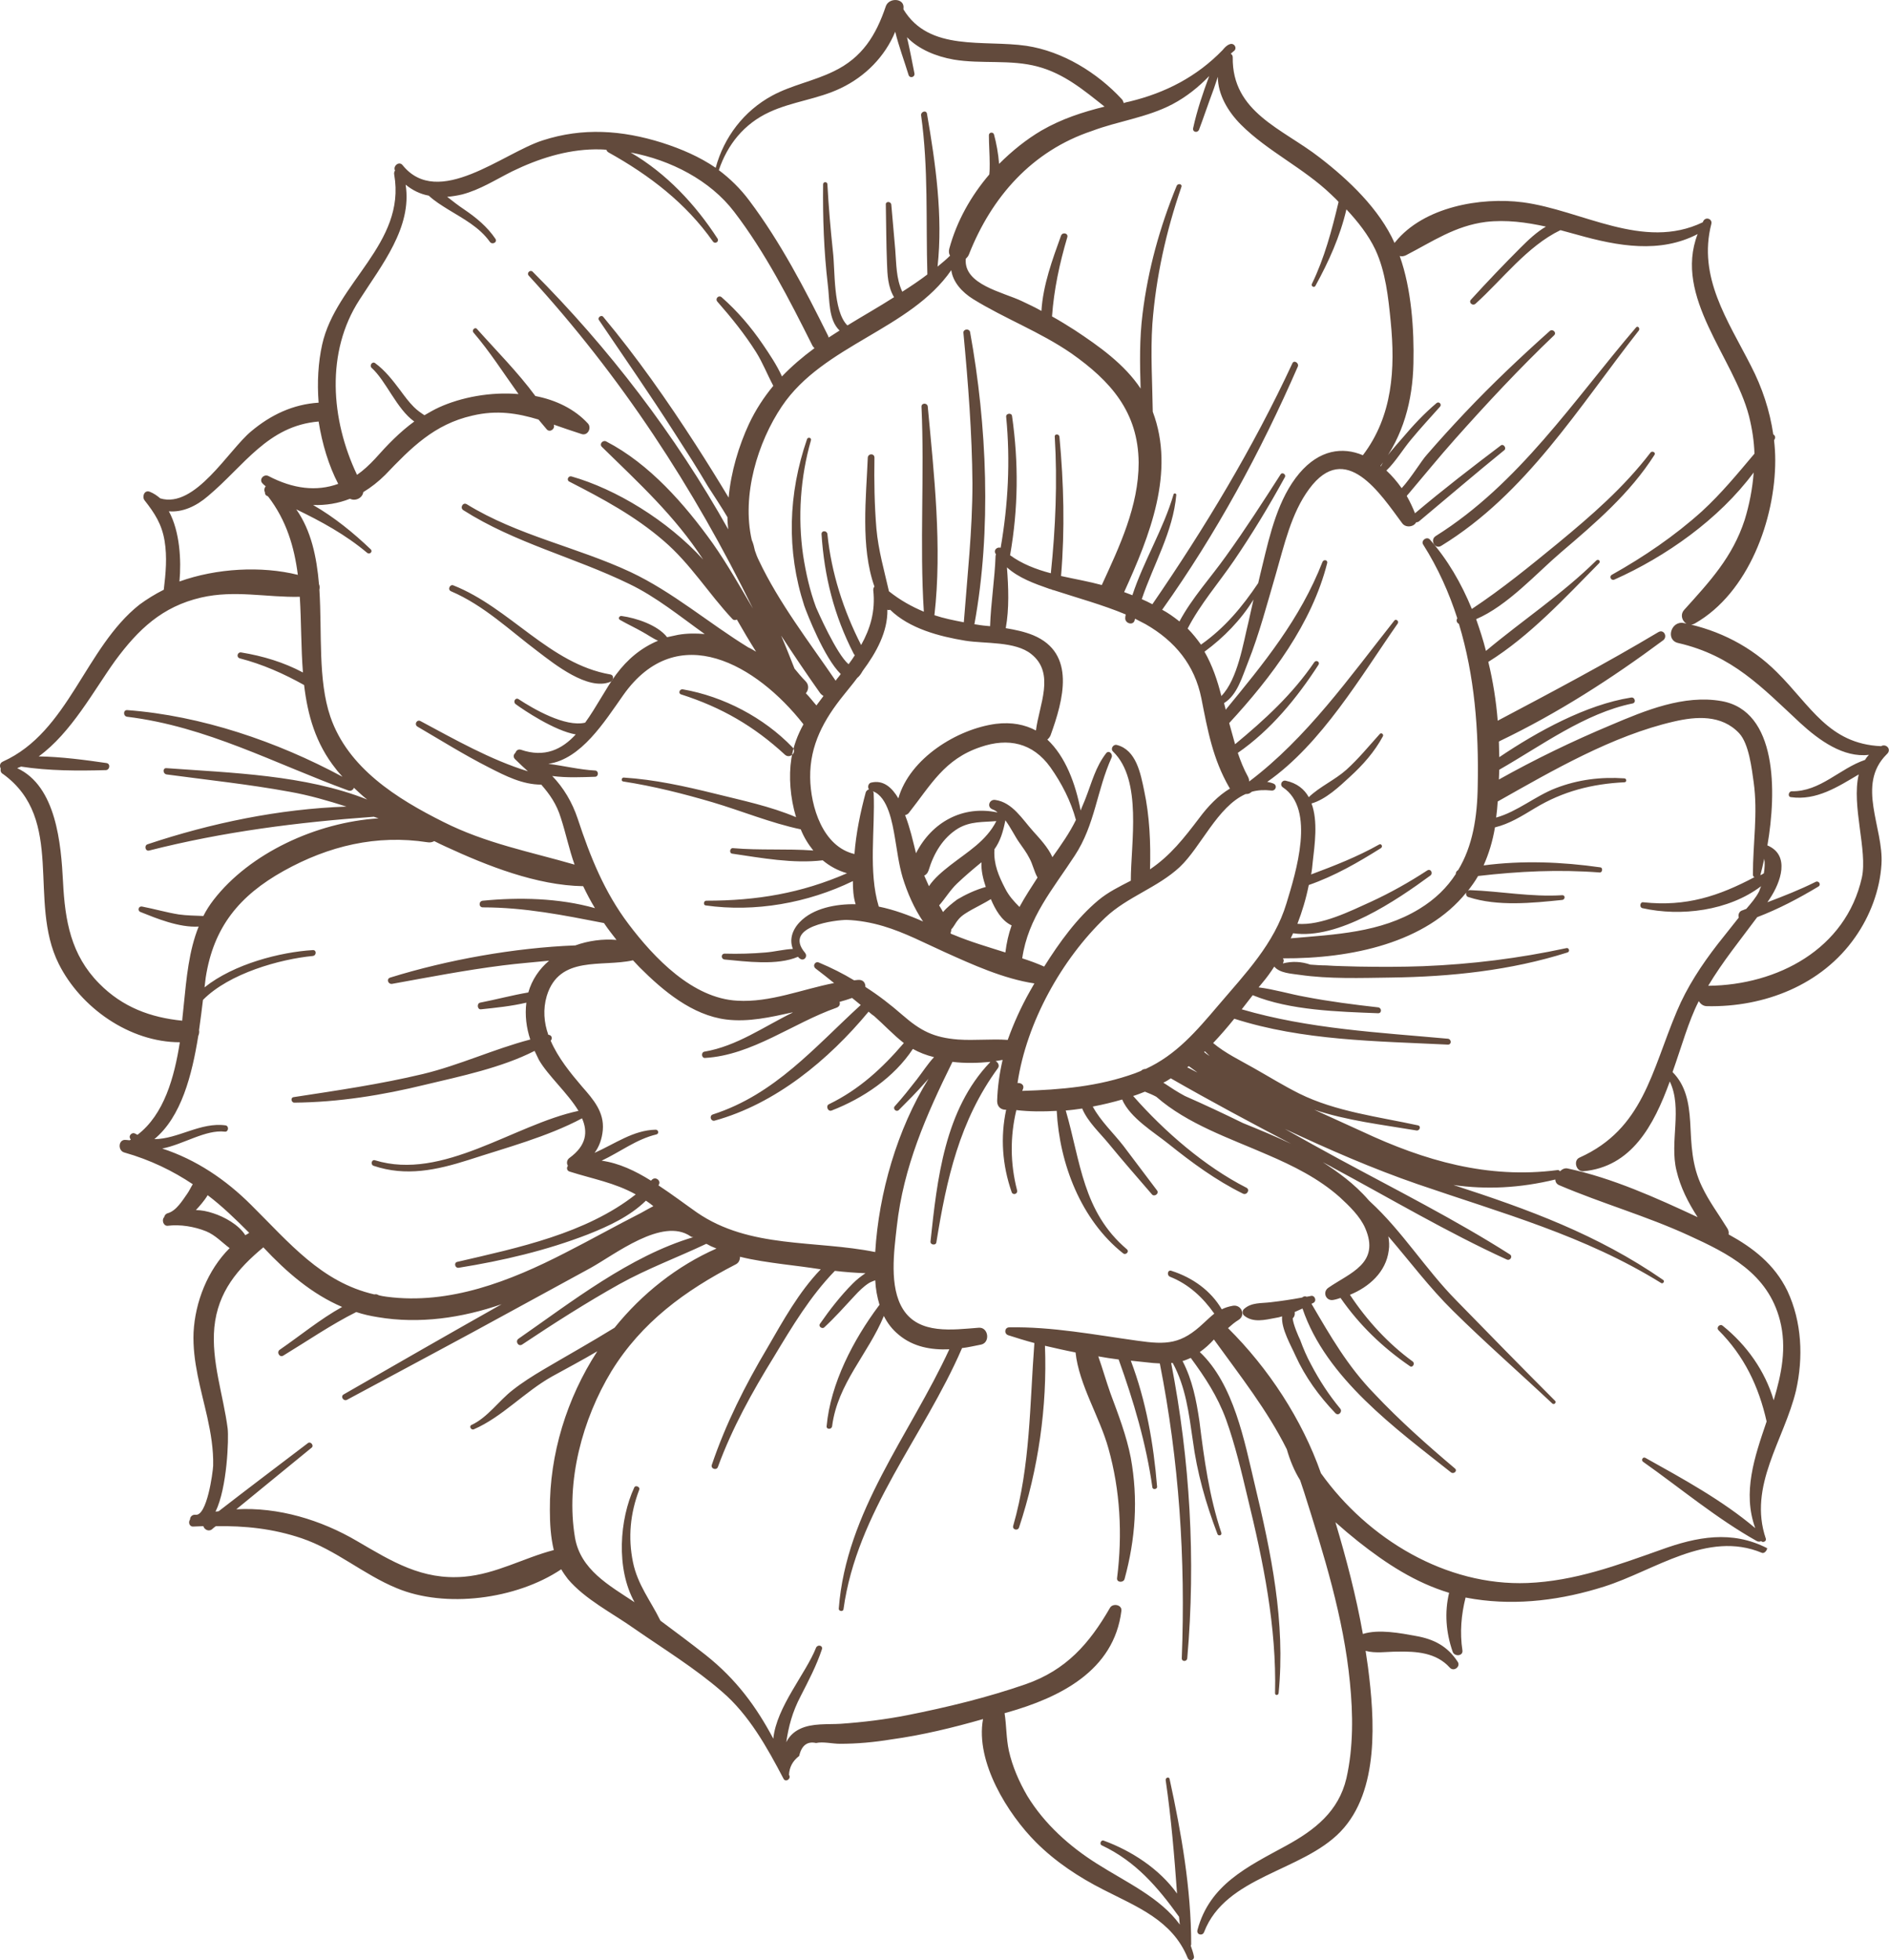 <?xml version="1.0" encoding="UTF-8" standalone="no"?><svg xmlns="http://www.w3.org/2000/svg" xmlns:xlink="http://www.w3.org/1999/xlink" fill="#000000" height="499.9" preserveAspectRatio="xMidYMid meet" version="1" viewBox="0.0 0.0 481.9 499.9" width="481.9" zoomAndPan="magnify"><defs><clipPath id="a"><path d="M 0 0 L 481.859 0 L 481.859 499.871 L 0 499.871 Z M 0 0"/></clipPath></defs><g><g clip-path="url(#a)" id="change1_1"><path d="M 418.078 84.289 C 402.68 103.891 389.379 125.891 367.68 139.191 C 366.078 140.191 364.68 137.691 366.277 136.691 C 387.48 123.391 401.379 102.191 417.379 83.492 C 417.777 82.992 418.48 83.691 418.078 84.289 Z M 115.68 149.289 C 130.078 154.992 140.18 169.289 155.68 171.992 C 156.777 172.191 156.48 173.59 155.68 173.891 C 149.98 176.191 141.48 169.391 137.277 166.191 C 130.078 160.789 123.48 154.391 115.078 150.789 C 114.078 150.391 114.777 148.891 115.68 149.289 Z M 174.18 175.789 C 184.578 177.59 194.879 182.992 202.18 190.59 C 203.379 191.789 201.578 193.59 200.277 192.492 C 192.379 185.191 184.078 180.391 173.777 177.09 C 172.98 176.891 173.277 175.691 174.18 175.789 Z M 334.98 332.289 C 334.879 332.391 334.68 332.391 334.578 332.492 C 339.379 340.691 343.777 348.391 350.578 355.391 C 356.98 362.191 364.078 368.492 371.18 374.492 C 371.879 375.09 370.879 375.992 370.18 375.492 C 356.18 364.391 338.277 351.492 332.277 333.691 C 331.578 333.992 330.98 334.289 330.277 334.59 C 330.379 335.09 330.277 335.59 329.98 335.992 C 329.879 336.09 329.879 336.09 329.777 336.191 C 329.879 337.691 331.277 340.891 331.68 341.691 C 332.48 343.891 333.379 345.992 334.48 347.992 C 336.578 351.992 338.98 355.691 341.879 359.191 C 342.578 359.992 341.48 361.191 340.68 360.391 C 336.48 355.992 332.98 351.191 330.48 345.691 C 329.48 343.391 326.777 338.789 327.078 335.691 C 326.48 335.891 325.98 335.992 325.379 336.09 C 322.68 336.59 319.68 337.391 317.379 335.492 C 316.879 335.09 316.879 334.191 317.379 333.789 C 319.277 332.09 321.777 332.391 324.18 332.09 C 326.777 331.789 329.48 331.391 332.18 330.891 C 332.48 330.59 332.98 330.492 333.379 330.691 C 333.68 330.59 334.078 330.59 334.379 330.492 C 335.379 330.191 336.078 331.789 334.98 332.289 Z M 449.48 395.992 C 435.578 390.191 422.18 400.492 409.277 404.59 C 398.578 407.992 387.277 409.492 376.18 407.793 C 375.379 407.691 374.578 407.492 373.879 407.391 C 372.777 411.793 372.379 416.293 373.078 420.891 C 373.277 422.391 370.98 422.492 370.578 421.191 C 368.879 416.293 368.48 411.191 369.68 406.191 C 361.078 403.59 353.68 398.789 346.48 393.09 C 344.48 391.492 342.578 389.891 340.68 388.191 C 343.48 397.59 345.98 407.09 347.68 416.691 C 351.68 415.391 357.379 416.492 361.18 417.191 C 365.777 417.992 369.277 419.793 371.879 423.793 C 372.68 424.992 370.879 426.391 369.879 425.293 C 366.379 421.391 361.277 421.09 356.379 421.191 C 353.777 421.191 350.879 421.691 348.379 420.992 C 348.578 422.391 348.777 423.691 348.98 425.09 C 350.68 438.293 351.98 456.691 341.98 467.09 C 332.18 477.293 312.68 478.391 307.18 492.691 C 306.777 493.793 305.18 493.391 305.48 492.191 C 308.578 480.59 318.18 476.09 328.078 470.691 C 335.379 466.691 341.48 461.992 343.48 453.492 C 345.277 445.59 345.18 437.09 344.379 429.09 C 342.777 412.492 337.68 396.289 332.68 380.492 C 332.379 379.492 331.98 378.492 331.68 377.492 C 330.18 375.09 329.078 372.391 328.277 369.59 C 323.277 359.59 316.48 350.992 309.68 341.59 C 308.578 342.789 307.379 343.891 306.078 344.789 C 314.777 352.992 317.48 367.59 320.078 378.492 C 324.277 395.992 327.98 413.691 326.18 431.793 C 326.078 432.391 325.277 432.391 325.277 431.793 C 325.68 414.793 322.277 398.289 318.277 381.891 C 316.68 375.191 315.078 368.391 312.777 361.992 C 310.578 355.992 307.379 351.191 303.777 346.289 C 303.078 346.59 302.379 346.891 301.68 347.09 C 304.18 351.891 305.18 356.992 305.98 362.391 C 307.18 372.09 308.48 381.59 311.578 390.891 C 311.777 391.59 310.777 391.789 310.578 391.191 C 307.578 383.289 305.379 375.59 304.277 367.191 C 303.277 360.289 302.48 353.691 299.18 347.59 C 299.078 347.59 298.879 347.59 298.777 347.59 C 303.578 372.391 305.078 397.691 302.879 422.891 C 302.777 423.793 301.48 423.793 301.48 422.891 C 302.48 397.59 300.777 372.492 295.879 347.691 C 295.277 347.691 294.68 347.59 294.18 347.59 C 292.277 347.391 290.379 347.191 288.48 346.992 C 292.379 357.289 294.277 368.09 295.18 379.09 C 295.277 379.789 294.078 379.992 293.98 379.289 C 292.379 367.992 289.18 357.289 285.379 346.691 C 283.68 346.492 281.879 346.191 280.18 345.891 C 281.277 348.992 282.18 352.191 283.277 355.289 C 285.277 360.691 287.379 366.09 288.48 371.789 C 290.379 382.289 289.68 392.492 286.879 402.691 C 286.578 403.691 284.777 403.59 284.98 402.391 C 286.379 391.289 285.777 380.09 282.777 369.391 C 280.578 361.391 275.277 353.191 274.379 344.891 C 271.777 344.391 269.18 343.789 266.578 343.191 C 267.18 358.789 264.879 374.691 259.98 389.492 C 259.68 390.492 258.18 390.09 258.48 389.09 C 262.879 373.789 262.68 358.191 263.879 342.492 C 261.578 341.891 259.379 341.191 257.18 340.492 C 256.078 340.09 256.277 338.492 257.48 338.492 C 268.379 338.289 279.277 340.391 290.078 341.891 C 297.68 342.992 301.379 342.789 307.078 337.391 C 308.078 336.492 308.879 335.691 309.777 334.992 C 306.879 330.891 303.277 327.492 298.48 325.59 C 297.578 325.191 297.879 323.691 298.879 324.09 C 304.18 325.789 308.879 329.09 311.68 333.891 C 312.48 333.492 313.379 333.191 314.48 332.992 C 316.68 332.59 317.879 335.391 315.98 336.59 C 314.98 337.191 314.18 337.891 313.277 338.691 C 323.578 348.891 332.18 361.992 336.98 375.691 C 348.98 392.492 368.879 404.492 389.68 403.691 C 401.777 403.191 412.48 399.191 423.777 395.191 C 432.879 391.891 441.777 390.191 450.777 394.789 C 450.98 394.789 450.379 396.289 449.48 395.992 Z M 402.98 295.191 C 401.277 295.891 402.078 298.789 403.879 298.691 C 416.18 297.59 421.879 287.09 425.98 275.789 C 429.277 282.691 425.879 291.191 427.68 298.492 C 428.68 302.789 430.68 306.691 433.078 310.391 C 422.578 305.492 411.277 300.391 399.98 297.992 C 399.18 297.789 398.48 298.191 397.98 298.691 C 397.777 298.492 397.578 298.289 397.277 298.391 C 379.578 300.691 363.379 295.992 347.578 288.59 C 343.48 286.691 339.379 284.891 335.277 282.992 C 343.68 285.789 352.48 286.789 361.379 288.289 C 362.18 288.391 362.578 287.191 361.777 286.992 C 351.68 284.789 340.777 283.492 331.48 278.891 C 327.48 276.891 323.777 274.59 319.879 272.391 C 316.379 270.391 312.578 268.59 309.48 265.992 C 311.379 263.992 313.18 261.891 314.879 259.789 C 332.379 265.391 351.078 265.492 369.379 266.391 C 370.379 266.391 370.277 264.992 369.379 264.891 C 351.777 263.289 333.879 262.391 316.777 257.391 C 317.68 256.191 318.68 254.992 319.578 253.789 C 329.078 257.691 341.48 257.992 351.578 258.391 C 352.578 258.391 352.48 256.992 351.578 256.891 C 345.379 256.191 339.078 255.391 332.879 254.191 C 328.98 253.492 325.078 252.289 321.078 251.789 C 321.379 251.391 321.777 250.992 322.078 250.59 C 323.18 249.289 324.18 247.891 325.078 246.492 C 326.48 248.191 329.48 248.289 331.48 248.59 C 339.078 249.691 347.18 249.391 354.879 249.289 C 370.078 249.09 385.379 247.492 399.879 242.891 C 400.578 242.691 400.277 241.59 399.578 241.789 C 387.48 244.391 375.48 245.891 363.078 246.391 C 357.578 246.59 352.078 246.59 346.578 246.492 C 343.777 246.391 341.078 246.391 338.277 246.191 C 336.98 246.191 335.578 246.09 334.277 245.992 C 331.98 245.191 329.578 245.09 327.277 245.691 C 327.379 245.492 327.48 245.191 327.48 244.891 C 327.48 244.789 327.48 244.691 327.379 244.59 C 327.379 244.492 327.277 244.492 327.277 244.391 C 344.879 244.492 363.777 240.391 374.078 227.59 C 373.879 227.992 374.078 228.691 374.68 228.789 C 382.078 231.191 390.879 230.289 398.578 229.492 C 399.277 229.391 399.379 228.289 398.578 228.289 C 390.578 228.789 382.879 227.289 374.98 226.992 C 374.777 226.992 374.578 227.09 374.48 227.191 C 375.379 225.992 376.277 224.789 377.078 223.391 C 387.48 222.191 397.578 221.691 408.078 222.492 C 408.777 222.59 408.98 221.289 408.277 221.191 C 398.48 219.789 388.379 219.391 378.48 220.691 C 379.777 217.789 380.777 214.59 381.379 210.992 C 385.078 210.09 388.078 208.191 391.578 206.09 C 398.68 201.789 406.18 199.891 414.379 199.492 C 415.078 199.492 414.98 198.492 414.379 198.492 C 408.379 198.09 402.578 198.789 396.879 200.992 C 391.68 202.992 387.078 206.992 381.68 208.492 C 381.879 207.09 381.98 205.789 382.078 204.391 C 396.078 196.492 411.379 187.59 427.078 183.992 C 432.68 182.691 439.18 182.191 443.68 186.992 C 446.18 189.691 446.879 195.992 447.379 199.492 C 448.48 207.391 447.18 215.09 447.18 222.992 C 447.18 223.289 447.277 223.59 447.578 223.691 C 438.48 228.492 430.18 231.289 419.18 230.09 C 418.379 229.992 418.18 231.391 418.98 231.59 C 428.777 233.789 440.98 232.289 449.277 225.992 C 449.078 226.492 448.879 226.891 448.777 227.289 C 447.98 228.891 446.68 230.391 445.48 231.789 C 445.078 231.891 444.777 232.09 444.379 232.191 C 443.578 232.492 443.379 233.391 443.578 233.992 C 441.777 236.289 439.98 238.492 438.18 240.789 C 434.078 246.09 430.379 251.691 427.777 257.891 C 421.277 273.289 419.18 287.891 402.98 295.191 Z M 317.078 286.391 C 312.18 283.992 307.277 281.691 302.277 279.492 C 300.379 278.492 298.578 277.289 296.777 276.09 C 297.48 275.789 298.078 275.391 298.68 274.992 C 308.777 280.789 319.078 286.289 329.379 291.691 C 325.379 289.789 321.277 288.09 317.078 286.391 Z M 307.18 268.289 C 307.277 268.191 307.277 268.191 307.379 268.09 C 307.777 268.492 308.18 268.891 308.578 269.289 C 308.078 268.992 307.68 268.691 307.18 268.289 Z M 303.277 271.891 C 303.98 272.391 304.777 272.992 305.48 273.492 C 304.578 273.09 303.777 272.59 302.879 272.191 C 302.98 272.09 303.078 271.992 303.277 271.891 Z M 449.98 222.691 C 449.68 222.891 449.379 223.09 449.078 223.191 C 449.379 221.992 449.777 220.492 450.078 218.992 C 450.277 220.09 450.18 221.391 449.98 222.691 Z M 244.379 265.09 C 238.18 264.59 234.879 262.891 230.277 258.891 C 227.18 256.191 224.078 253.789 220.777 251.691 C 220.777 250.691 220.277 249.789 218.879 249.891 C 218.578 249.891 218.277 249.992 217.879 249.992 C 215.078 248.289 212.078 246.789 208.98 245.492 C 207.98 244.992 207.18 246.289 208.078 246.992 C 209.68 248.191 211.277 249.492 212.777 250.691 C 204.578 252.289 196.48 255.691 188.078 255.191 C 176.68 254.59 166.879 244.289 160.379 235.691 C 154.18 227.492 150.578 218.492 147.379 208.789 C 145.98 204.59 143.777 200.891 140.879 197.891 C 144.578 198.391 148.48 198.191 151.777 198.09 C 152.777 198.09 152.777 196.492 151.777 196.492 C 147.879 196.289 143.879 195.289 139.879 194.789 C 148.277 193.59 154.18 184.09 158.98 177.289 C 172.879 157.59 193.18 169.691 204.879 184.59 C 204.879 184.691 204.98 184.691 204.98 184.691 C 203.48 187.391 202.379 190.289 201.879 193.492 C 201.18 197.992 201.578 203.391 203.078 208.391 C 196.48 205.59 189.18 204.09 182.379 202.391 C 174.68 200.492 166.98 198.789 159.078 198.289 C 158.578 198.289 158.379 199.191 158.98 199.289 C 166.777 200.492 174.277 202.391 181.777 204.59 C 189.18 206.789 196.68 209.891 204.277 211.492 C 205.078 213.492 206.18 215.289 207.48 216.891 C 200.68 216.391 193.777 216.891 186.98 216.289 C 186.18 216.191 185.98 217.59 186.777 217.691 C 194.277 218.789 202.277 220.289 209.879 219.391 C 211.68 220.891 213.68 221.992 216.078 222.691 C 204.379 227.789 193.078 229.691 180.18 229.691 C 179.48 229.691 179.379 230.789 179.98 230.891 C 192.578 232.691 206.078 230.289 217.578 224.691 C 217.578 226.691 217.68 228.691 218.277 230.59 C 213.277 230.492 207.379 231.59 203.98 235.191 C 201.98 237.289 201.379 239.789 202.277 241.992 C 199.98 242.09 197.68 242.691 195.379 242.891 C 191.879 243.191 188.379 243.289 184.879 243.191 C 183.879 243.191 183.879 244.59 184.879 244.691 C 190.277 245.191 198.277 246.289 203.578 243.992 C 203.68 244.09 203.777 244.289 203.98 244.391 C 204.98 245.289 206.18 243.992 205.379 242.992 C 199.578 236.09 213.48 234.59 215.98 234.59 C 219.078 234.691 222.379 235.289 225.379 236.191 C 230.777 237.789 235.879 240.492 240.98 242.789 C 248.078 245.992 255.98 249.59 263.879 250.789 C 263.48 251.492 263.078 252.191 262.68 252.891 C 260.48 256.789 258.578 260.992 257.078 265.191 C 252.98 264.891 248.68 265.391 244.379 265.09 Z M 223.277 319.289 C 207.98 316.191 191.277 318.492 177.777 309.191 C 174.777 307.09 171.48 304.59 167.98 302.289 C 167.98 302.191 168.078 302.191 168.078 302.09 C 168.68 301.09 167.277 299.992 166.379 300.789 C 166.277 300.891 166.18 300.992 166.078 301.09 C 162.078 298.59 157.879 296.59 153.48 295.992 C 158.18 293.789 162.379 290.492 167.48 289.289 C 168.18 289.09 167.98 288.09 167.277 288.09 C 161.578 288.191 156.879 291.691 151.68 293.992 C 152.879 292.391 153.578 290.391 153.777 288.191 C 154.18 283.59 151.379 280.391 148.48 277.09 C 145.578 273.691 142.379 269.789 140.48 265.391 C 141.078 264.789 140.68 263.891 139.879 263.891 C 138.777 260.789 138.48 257.391 139.48 253.992 C 142.68 243.492 153.578 246.691 161.48 244.891 C 162.078 245.492 162.578 246.09 163.18 246.691 C 169.18 252.691 176.578 258.891 185.277 259.992 C 190.98 260.691 196.578 259.391 202.078 258.191 C 202.18 258.191 202.18 258.191 202.277 258.191 C 194.879 261.789 187.98 266.789 179.68 268.191 C 178.777 268.391 178.98 269.891 179.879 269.789 C 191.879 269.09 202.277 260.891 213.379 256.992 C 214.18 256.691 214.379 256.09 214.18 255.492 C 215.277 255.191 216.277 254.891 217.379 254.492 C 218.078 255.09 218.879 255.691 219.578 256.289 C 207.777 267.09 197.68 279.09 181.879 284.191 C 180.879 284.492 181.277 285.992 182.277 285.789 C 197.879 281.492 211.379 270.289 221.578 257.992 C 222.078 258.391 222.48 258.789 222.98 259.09 C 225.48 261.289 227.879 263.891 230.578 265.992 C 225.078 272.391 219.277 277.789 211.48 281.59 C 210.578 281.992 211.18 283.59 212.18 283.191 C 220.18 280.09 228.078 274.789 232.879 267.492 C 234.48 268.391 236.277 269.09 238.277 269.59 C 236.68 271.289 235.277 273.492 233.879 275.289 C 232.078 277.59 230.277 279.891 228.277 282.09 C 227.68 282.691 228.578 283.691 229.277 283.09 C 231.578 280.789 233.879 278.492 235.98 276.09 C 236.277 275.789 236.578 275.391 236.879 275.09 C 228.879 287.992 224.18 304.289 223.277 319.289 Z M 156.777 338.59 C 150.777 342.289 144.68 345.691 138.578 349.289 C 135.879 350.891 133.18 352.59 130.777 354.492 C 127.277 357.191 124.379 361.492 120.277 363.391 C 119.578 363.691 120.18 364.789 120.879 364.492 C 128.078 361.391 133.879 354.891 140.879 350.992 C 144.68 348.891 148.68 346.789 152.379 344.59 C 144.578 356.59 140.18 370.891 140.277 385.09 C 140.277 388.492 140.48 391.992 141.277 395.289 C 133.578 397.289 126.578 401.391 118.379 402.09 C 107.68 402.992 99.98 398.191 91.078 392.992 C 81.879 387.59 70.98 384.289 60.281 384.891 C 66.68 379.691 73.078 374.391 79.48 369.191 C 80.18 368.691 79.281 367.492 78.578 367.992 C 70.98 373.789 63.379 379.492 55.781 385.391 C 55.48 385.391 55.281 385.492 54.98 385.492 C 57.98 379.391 58.379 366.789 58.078 364.289 C 56.98 355.789 53.879 347.191 54.68 338.492 C 55.578 329.391 60.68 323.492 67.18 318.09 C 73.18 324.492 79.578 329.992 87.281 333.289 C 81.68 336.391 76.48 340.691 71.379 344.191 C 70.48 344.789 71.281 346.289 72.281 345.691 C 78.379 341.992 84.48 337.789 90.879 334.59 C 92.68 335.191 94.48 335.59 96.379 335.891 C 106.98 337.691 117.879 336.09 127.98 332.59 C 114.48 340.191 101.078 347.891 87.68 355.59 C 86.781 356.09 87.578 357.391 88.48 356.992 C 102.578 349.391 116.777 341.891 130.777 334.191 C 137.379 330.59 143.98 326.992 150.578 323.391 C 156.777 319.992 168.98 310.289 176.18 315.289 C 176.48 315.492 176.68 315.492 176.879 315.492 C 160.68 320.289 145.68 332.09 132.277 341.391 C 131.379 341.992 132.18 343.492 133.18 342.891 C 141.277 337.492 149.578 332.191 157.98 327.492 C 165.18 323.492 172.777 320.691 180.18 317.191 C 180.68 317.391 181.078 317.691 181.578 317.891 C 181.98 318.09 182.379 318.191 182.777 318.391 C 172.777 322.789 163.777 329.891 156.777 338.59 Z M 54.379 309.391 C 52.879 308.891 51.379 308.59 49.98 308.59 C 50.879 307.59 52.078 306.289 52.98 304.789 C 56.68 307.59 60.078 310.891 63.578 314.391 C 63.281 314.59 62.98 314.789 62.578 314.992 C 60.879 312.289 57.18 310.289 54.379 309.391 Z M 50.578 264.191 C 50.781 263.691 50.879 263.191 50.781 262.691 C 51.18 259.992 51.48 257.391 51.781 254.992 C 58.48 248.191 71.48 244.59 79.781 243.789 C 80.781 243.691 80.781 242.191 79.781 242.289 C 71.578 242.789 59.68 245.789 52.18 251.789 C 52.281 250.891 52.379 250.09 52.48 249.289 C 54.48 236.391 61.078 228.391 72.379 222.09 C 83.879 215.691 96.078 212.789 109.078 214.789 C 109.68 214.891 110.277 214.789 110.777 214.492 C 111.777 214.992 112.777 215.492 113.68 215.891 C 124.277 220.789 136.879 225.789 148.777 225.992 C 149.68 227.891 150.68 229.789 151.777 231.59 C 142.578 228.992 132.379 228.789 123.18 229.691 C 122.078 229.789 122.078 231.391 123.18 231.391 C 133.879 231.391 143.777 233.391 154.078 235.391 C 155.078 236.891 156.18 238.289 157.277 239.691 C 153.777 239.391 150.078 239.891 146.777 241.09 C 131.18 241.691 114.078 244.789 99.578 249.289 C 98.48 249.59 98.98 251.09 100.078 250.891 C 109.48 249.191 118.777 247.391 128.277 246.191 C 132.18 245.691 136.18 245.391 140.078 244.992 C 137.578 247.09 135.68 249.891 134.777 253.09 C 130.68 253.789 126.578 254.891 122.48 255.691 C 121.578 255.891 121.777 257.492 122.68 257.391 C 126.48 256.992 130.48 256.59 134.277 255.691 C 133.879 258.891 134.277 262.09 135.277 265.09 C 126.078 267.492 117.078 271.691 107.879 273.891 C 96.98 276.492 85.98 278.09 74.879 279.789 C 74.078 279.891 74.281 281.191 75.078 281.191 C 86.379 281.09 97.578 279.289 108.578 276.59 C 117.379 274.492 127.98 272.289 136.379 267.992 C 136.777 268.789 137.078 269.492 137.48 270.289 C 139.777 274.289 144.879 278.789 147.578 283.289 C 131.078 286.789 112.98 301.191 95.68 295.891 C 94.781 295.59 94.48 296.992 95.281 297.289 C 103.578 300.09 111.379 298.391 119.578 295.789 C 129.078 292.691 139.68 289.891 148.48 285.191 C 149.98 288.59 149.68 292.09 145.277 295.289 C 144.578 295.789 144.48 296.691 144.879 297.289 C 144.48 297.789 144.578 298.59 145.379 298.789 C 151.379 300.691 156.777 301.59 162.18 304.59 C 149.48 314.59 132.18 318.191 116.68 321.789 C 115.68 321.992 116.078 323.492 117.078 323.289 C 128.277 321.492 139.379 318.891 149.98 314.789 C 155.277 312.691 160.68 310.191 164.777 306.191 C 164.879 306.289 164.98 306.289 165.078 306.391 C 165.68 306.789 166.18 307.191 166.68 307.59 C 165.68 308.09 164.68 308.691 163.578 309.289 C 157.078 312.59 150.68 316.191 144.18 319.492 C 130.18 326.691 114.68 332.789 98.68 330.691 C 97.98 330.59 97.281 330.492 96.578 330.289 C 96.281 330.09 95.98 329.992 95.48 330.09 C 81.98 326.992 73.781 316.891 64.078 307.289 C 57.578 300.789 49.98 295.691 41.379 292.891 C 46.68 291.891 52.48 287.992 57.379 288.59 C 58.281 288.691 58.48 287.191 57.578 286.992 C 51.18 286.09 45.379 290.492 39.379 290.492 C 46.281 284.789 48.98 274.09 50.578 264.191 Z M 25.281 250.789 C 18.078 243.492 16.578 234.789 16.078 224.891 C 15.578 215.289 14.379 200.492 4.379 195.891 C 4.68 195.789 5.078 195.59 5.379 195.492 C 12.379 196.59 19.98 196.59 26.98 196.391 C 27.98 196.391 28.281 194.789 27.18 194.59 C 21.68 193.789 15.68 192.992 9.879 192.891 C 18.18 186.891 23.98 175.992 29.379 168.492 C 35.281 160.492 41.379 154.691 51.281 152.391 C 59.879 150.391 68.078 152.391 76.48 152.191 C 76.879 158.59 76.781 165.09 77.281 171.492 C 72.379 168.891 67.078 167.289 61.578 166.391 C 60.578 166.191 60.18 167.59 61.18 167.891 C 66.98 169.391 72.379 171.789 77.578 174.691 C 78.48 182.289 80.48 189.59 85.68 196.09 C 86.18 196.789 86.781 197.391 87.379 198.09 C 70.68 189.09 51.281 182.492 32.48 181.09 C 31.379 180.992 31.379 182.691 32.48 182.789 C 52.781 185.289 69.98 194.691 88.879 201.59 C 89.48 201.789 90.078 201.492 90.281 200.891 C 91.379 201.891 92.48 202.992 93.68 203.891 C 77.879 197.59 58.879 197.09 42.48 195.891 C 41.48 195.789 41.48 197.289 42.48 197.492 C 52.879 198.891 63.379 199.992 73.781 201.891 C 78.879 202.789 83.68 204.191 88.379 205.691 C 71.18 206.289 53.879 209.891 37.68 215.289 C 36.68 215.59 37.078 217.191 38.078 216.891 C 56.98 212.09 75.879 209.691 95.281 208.289 C 95.379 208.289 95.379 208.289 95.379 208.289 C 95.781 208.391 96.18 208.59 96.578 208.691 C 80.68 209.691 63.68 217.59 54.48 229.492 C 53.48 230.789 52.578 232.191 51.879 233.59 C 49.781 233.492 47.68 233.492 45.578 233.191 C 42.48 232.691 39.379 231.789 36.281 231.191 C 35.281 230.992 34.98 232.289 35.879 232.59 C 39.879 234.191 45.68 236.59 50.68 236.289 C 48.18 242.492 47.578 249.391 46.879 256.289 C 46.781 257.59 46.578 258.891 46.48 260.289 C 38.48 259.492 31.281 256.891 25.281 250.789 Z M 43.078 130.391 C 46.578 130.691 50.078 129.09 53.078 126.492 C 62.281 118.789 68.281 108.59 81.281 107.492 C 82.18 113.191 83.879 118.789 86.281 123.391 C 80.781 125.391 74.781 124.691 68.48 121.391 C 67.281 120.789 65.98 122.289 66.98 123.289 C 67.281 123.59 67.48 123.789 67.781 123.992 C 67.48 124.391 67.281 124.992 67.578 125.492 C 67.578 125.891 67.68 126.289 68.18 126.492 C 68.281 126.492 68.281 126.59 68.379 126.59 C 73.078 132.691 75.078 139.492 75.98 146.59 C 66.68 144.289 55.281 144.891 45.781 148.289 C 46.281 142.891 45.879 135.492 43.078 130.391 Z M 91.68 76.492 C 97.379 67.59 105.18 57.992 103.48 47.09 C 105.18 48.492 107.18 49.492 109.379 49.891 C 110.879 51.289 112.68 52.391 114.277 53.391 C 118.18 55.789 122.277 57.891 124.98 61.691 C 125.578 62.492 126.98 61.789 126.379 60.891 C 124.277 57.789 121.48 55.492 118.379 53.391 C 116.879 52.391 115.48 51.289 114.078 50.191 C 115.379 50.09 116.578 49.891 117.879 49.59 C 122.48 48.391 126.48 45.789 130.68 43.691 C 137.277 40.492 144.379 38.191 151.777 38.09 C 152.68 38.09 153.68 38.09 154.68 38.191 C 154.777 38.391 154.879 38.691 155.277 38.891 C 165.68 44.691 174.98 51.789 181.879 61.59 C 182.379 62.289 183.48 61.691 183.078 60.891 C 177.379 52.09 169.98 44.191 160.879 38.891 C 171.078 40.789 181.18 45.992 187.277 53.992 C 195.18 64.289 201.379 76.391 207.18 87.992 C 207.379 88.391 207.578 88.59 207.777 88.789 C 204.777 90.992 201.98 93.391 199.48 95.992 C 198.18 93.09 196.277 90.289 194.578 87.789 C 191.578 83.391 188.078 79.289 184.078 75.789 C 183.379 75.191 182.379 76.09 182.98 76.891 C 186.578 80.992 189.98 85.191 192.879 89.789 C 194.578 92.492 195.777 95.59 197.277 98.391 C 194.879 101.289 192.777 104.492 191.078 108.09 C 188.48 113.691 186.48 120.289 185.879 126.891 C 183.18 122.391 180.379 117.891 177.48 113.391 C 170.18 102.09 162.48 91.09 153.879 80.789 C 153.379 80.191 152.379 80.992 152.777 81.59 C 159.277 91.191 165.879 100.691 172.078 110.391 C 174.98 114.891 177.879 119.391 180.578 123.992 C 182.18 126.492 183.98 129.191 185.578 131.891 C 185.578 132.891 185.68 133.992 185.777 134.992 C 172.277 110.891 155.18 88.59 135.879 69.289 C 135.277 68.691 134.277 69.59 134.879 70.289 C 158.48 95.992 176.98 124.391 192.078 155.191 C 188.777 149.59 185.578 143.891 181.777 138.492 C 174.68 128.59 165.68 118.289 154.68 112.59 C 153.777 112.09 152.777 113.289 153.578 113.992 C 163.078 123.289 172.18 131.59 179.379 142.691 C 170.277 132.691 157.078 124.691 145.777 121.492 C 144.98 121.289 144.48 122.391 145.18 122.789 C 153.777 127.191 161.98 131.59 169.277 137.891 C 176.18 143.789 180.68 151.289 186.879 157.891 C 187.18 158.191 187.578 158.191 187.98 157.992 C 189.578 160.789 191.18 163.492 192.879 166.191 C 192.18 165.789 191.578 165.391 190.879 165.09 C 180.777 158.891 171.68 150.992 160.879 145.891 C 147.18 139.492 132.078 136.59 119.078 128.59 C 118.078 127.992 117.277 129.492 118.18 130.09 C 131.379 138.492 146.48 142.09 160.48 148.891 C 167.379 152.191 173.48 157.191 179.777 161.691 C 177.578 161.492 175.277 161.492 172.98 161.891 C 171.98 162.09 171.078 162.289 170.18 162.492 C 167.777 159.391 162.277 157.59 158.578 157.09 C 157.98 156.992 157.578 157.789 158.18 158.09 C 160.078 159.191 162.078 160.09 163.98 161.191 C 165.277 161.891 166.48 162.789 167.879 163.391 C 163.578 165.191 160.078 168.09 157.18 171.992 C 154.578 175.492 152.18 180.289 149.277 184.289 C 144.18 185.492 136.078 180.789 132.277 178.289 C 131.48 177.789 130.777 178.992 131.578 179.59 C 133.48 180.992 141.48 186.391 146.879 187.289 C 143.379 191.09 138.98 193.289 132.879 191.191 C 132.18 190.992 131.68 191.391 131.48 191.992 C 130.98 192.391 130.879 193.09 131.379 193.59 C 132.48 194.691 133.578 195.691 134.68 196.691 C 125.18 193.789 115.879 188.492 107.277 183.891 C 106.379 183.391 105.578 184.691 106.48 185.289 C 112.48 188.789 118.379 192.492 124.68 195.691 C 128.98 197.891 133.277 200.09 138.078 200.09 C 140.18 202.492 141.98 204.992 143.078 208.59 C 144.379 212.59 145.18 216.59 146.578 220.492 C 135.18 217.191 123.98 215.09 113.078 209.59 C 101.277 203.691 88.781 195.891 84.281 182.789 C 81.078 173.391 82.18 161.492 81.48 150.391 C 81.578 149.891 81.578 149.391 81.379 148.992 C 80.781 141.992 79.379 135.289 75.578 129.891 C 81.98 132.992 88.078 136.289 93.68 140.992 C 94.281 141.492 95.18 140.691 94.578 140.09 C 90.18 135.891 85.281 131.891 79.879 128.789 C 83.078 128.891 86.281 128.391 89.281 127.191 C 90.68 127.891 92.48 126.992 92.68 125.492 C 94.68 124.289 96.578 122.789 98.281 121.09 C 104.879 114.191 110.777 108.191 120.48 105.992 C 126.777 104.492 132.078 105.391 137.379 106.992 C 138.078 107.789 138.777 108.691 139.48 109.492 C 140.277 110.391 141.68 109.391 141.277 108.289 C 143.578 109.09 145.879 109.891 148.379 110.691 C 149.98 111.191 150.98 109.09 149.98 107.992 C 146.578 104.289 141.777 101.992 136.578 100.992 C 132.078 94.891 126.578 89.391 121.68 83.891 C 121.18 83.289 120.277 84.191 120.777 84.789 C 124.98 89.691 128.48 95.191 132.277 100.492 C 125.18 99.891 117.68 101.289 111.98 103.891 C 110.68 104.492 109.48 105.191 108.277 105.891 C 107.379 105.289 106.48 104.691 105.578 103.789 C 104.277 102.492 103.18 100.992 102.078 99.492 C 100.18 96.992 98.281 94.492 95.68 92.59 C 94.98 92.09 94.18 93.191 94.781 93.789 C 98.48 97.09 101.18 104.289 105.68 107.492 C 101.98 110.191 98.879 113.391 95.68 116.992 C 94.18 118.59 92.68 119.992 91.078 121.09 C 84.379 106.992 83.078 89.789 91.68 76.492 Z M 196.277 28.59 C 202.078 25.891 208.68 25.289 214.48 22.492 C 220.777 19.492 225.777 14.391 228.379 8.09 C 229.277 11.789 230.68 15.492 231.777 19.09 C 232.078 20.09 233.48 19.691 233.277 18.691 C 232.68 15.691 232.078 12.492 231.379 9.492 C 234.379 12.59 238.777 14.391 243.277 15.191 C 250.379 16.391 257.777 15.09 264.777 16.992 C 271.48 18.789 276.48 22.992 281.777 27.191 C 276.18 28.59 270.879 30.289 265.68 33.289 C 261.777 35.59 258.18 38.492 254.879 41.789 C 254.68 39.191 254.18 36.492 253.578 34.289 C 253.379 33.59 252.277 33.691 252.277 34.492 C 252.277 36.891 252.48 39.391 252.48 41.789 C 252.48 42.691 252.48 43.59 252.379 44.492 C 247.68 49.992 244.078 56.391 242.18 63.391 C 241.98 64.09 242.078 64.789 242.379 65.191 C 241.379 66.191 240.277 67.09 239.18 67.992 C 240.578 55.09 238.68 41.691 236.48 28.992 C 236.277 27.992 234.879 28.492 234.98 29.391 C 236.879 42.992 236.18 56.289 236.578 69.992 C 234.48 71.59 232.379 72.992 230.18 74.391 C 228.578 70.992 228.68 67.289 228.379 63.59 C 228.078 59.789 227.68 55.992 227.379 52.191 C 227.277 51.289 225.879 51.289 225.98 52.191 C 226.078 57.191 226.078 62.09 226.277 67.09 C 226.379 70.09 226.48 73.09 228.078 75.789 C 224.18 78.289 220.078 80.59 216.18 82.992 C 216.18 82.992 216.18 82.891 216.078 82.891 C 212.48 79.09 213.078 68.992 212.48 64.09 C 211.879 58.391 211.379 52.691 211.078 46.992 C 211.078 46.289 209.98 46.289 209.98 46.992 C 209.879 55.59 210.18 64.09 211.18 72.59 C 211.68 76.492 211.277 81.492 214.18 84.289 C 213.277 84.891 212.277 85.492 211.379 86.09 C 211.379 85.891 211.277 85.691 211.18 85.492 C 205.379 73.789 199.078 61.691 191.18 51.191 C 188.879 48.09 186.18 45.492 183.379 43.391 C 185.578 36.891 189.777 31.59 196.277 28.59 Z M 299.078 26.59 C 302.68 24.691 305.777 22.191 308.48 19.391 C 306.879 23.691 305.379 28.09 304.379 32.691 C 304.18 33.691 305.48 33.992 305.879 33.09 C 307.078 29.891 308.18 26.59 309.379 23.391 C 309.777 22.391 310.18 20.992 310.68 19.59 C 310.68 24.09 313.277 28.492 316.578 31.789 C 323.379 38.59 332.48 42.789 339.578 49.59 C 340.18 50.191 340.879 50.789 341.48 51.492 C 339.777 58.691 337.879 65.789 334.68 72.391 C 334.379 72.992 335.277 73.492 335.578 72.891 C 338.98 66.691 341.879 60.289 343.48 53.391 C 346.379 56.492 349.078 59.891 350.879 63.691 C 353.48 69.289 354.18 75.891 354.777 81.992 C 355.98 94.09 355.277 106.09 347.68 116.09 C 342.48 113.891 336.578 114.691 331.48 120.691 C 326.078 127.09 323.98 136.191 322.078 144.09 C 321.68 145.59 321.379 147.09 320.98 148.691 C 316.879 154.789 312.48 160.09 306.379 164.391 C 305.379 162.992 304.277 161.59 302.98 160.289 C 306.18 154.09 310.879 148.691 314.777 142.992 C 319.48 136.09 323.777 128.992 327.777 121.691 C 328.18 120.992 327.078 120.289 326.68 120.992 C 322.18 127.992 317.68 134.992 312.777 141.789 C 308.879 147.289 304.078 152.492 300.879 158.492 L 300.777 158.391 C 299.379 157.289 297.98 156.289 296.48 155.492 C 310.277 136.09 321.578 115.289 331.078 93.492 C 331.48 92.59 330.078 91.691 329.68 92.691 C 319.68 114.191 307.379 134.59 293.98 154.09 C 293.078 153.59 292.18 153.191 291.277 152.789 C 294.277 143.891 299.277 135.59 300.078 126.191 C 300.078 125.789 299.48 125.691 299.379 126.09 C 296.777 134.992 291.777 142.992 288.879 151.789 C 288.18 151.492 287.48 151.289 286.777 150.992 C 293.277 136.691 299.879 120.391 294.078 104.992 C 293.98 97.59 293.48 90.09 293.98 82.59 C 294.879 70.691 297.48 58.992 301.379 47.691 C 301.68 46.891 300.48 46.691 300.18 47.391 C 295.879 57.891 292.879 68.691 291.48 79.992 C 290.68 86.391 290.777 92.691 290.98 99.09 C 286.879 92.891 280.379 88.289 274.18 84.191 C 272.277 82.992 270.379 81.789 268.379 80.691 C 268.879 73.789 270.277 67.289 272.277 60.492 C 272.578 59.492 271.078 59.09 270.68 60.09 C 268.48 66.191 266.078 72.691 265.68 79.289 C 264.078 78.391 262.379 77.59 260.68 76.789 C 255.879 74.492 245.777 72.59 246.379 65.992 C 246.68 65.691 246.98 65.391 247.18 64.891 C 252.98 50.191 263.277 38.492 278.578 33.391 C 285.18 30.891 292.578 29.992 299.078 26.59 Z M 311.578 177.492 C 310.578 173.492 309.277 169.691 307.277 166.191 C 312.18 162.59 316.578 158.09 319.777 152.891 C 319.379 154.789 318.879 156.789 318.48 158.691 C 317.18 163.891 315.777 173.191 311.578 177.492 Z M 242.68 236.992 C 243.379 236.289 243.777 235.289 244.48 234.492 C 245.379 233.391 246.68 232.691 247.879 231.992 C 249.48 231.09 251.18 230.289 252.777 229.289 C 253.879 231.891 255.48 234.789 258.078 235.992 C 257.277 238.191 256.777 240.492 256.48 242.891 C 252.078 241.492 247.578 240.191 243.277 238.391 C 242.98 238.289 242.68 238.191 242.48 237.992 C 242.578 237.691 242.68 237.391 242.68 236.992 Z M 224.18 231.191 C 221.48 222.289 223.277 211.492 222.879 202.289 C 222.879 202.09 222.777 201.891 222.68 201.789 C 226.578 203.191 227.68 210.09 228.277 213.492 C 228.879 216.992 229.277 220.391 230.277 223.789 C 231.48 227.691 233.18 231.59 235.48 234.992 C 231.879 233.391 228.078 231.992 224.18 231.191 Z M 268.48 218.59 C 267.379 216.09 265.18 213.789 263.578 211.992 C 260.777 208.891 258.277 204.59 253.879 203.992 C 252.379 203.789 251.68 205.789 253.18 206.391 C 253.68 206.59 254.078 206.789 254.48 207.191 C 245.578 205.289 237.68 209.691 233.68 217.59 C 232.879 214.391 232.18 211.191 230.98 208.09 C 230.98 207.992 230.98 207.992 230.879 207.891 C 231.18 207.789 231.48 207.691 231.777 207.391 C 237.48 200.191 240.879 193.59 250.18 190.492 C 257.18 188.09 263.48 189.391 267.98 195.691 C 270.879 199.789 273.18 204.289 274.48 209.09 C 272.879 212.391 270.68 215.492 268.48 218.59 Z M 240.578 232.59 C 240.277 231.992 239.879 231.391 239.578 230.891 C 241.18 229.09 242.379 226.992 244.18 225.289 C 246.18 223.391 248.18 221.691 250.379 219.891 C 250.277 221.992 250.777 224.09 251.48 226.191 C 248.879 226.891 246.18 228.191 244.18 229.391 C 242.98 230.289 241.578 231.391 240.578 232.59 Z M 242.379 220.691 C 240.48 222.191 238.379 223.891 236.98 225.992 C 236.578 225.09 236.18 224.191 235.777 223.289 C 236.277 223.09 236.68 222.59 236.879 221.992 C 238.18 217.691 240.48 213.691 244.379 211.289 C 247.578 209.391 250.777 209.691 254.18 209.391 C 251.578 214.492 246.879 217.191 242.379 220.691 Z M 260.078 231.289 C 258.68 229.891 257.379 228.492 256.379 226.492 C 254.777 223.391 253.48 220.391 253.68 216.789 C 253.68 216.691 253.68 216.691 253.68 216.59 C 255.18 214.492 255.879 212.191 256.48 209.191 C 257.879 211.09 258.98 213.391 259.98 214.789 C 260.879 216.09 261.879 217.391 262.578 218.789 C 263.48 220.391 263.777 222.191 264.68 223.789 C 263.078 226.289 261.48 228.691 260.078 231.289 Z M 199.48 103.59 C 210.078 87.891 232.18 84.09 242.68 68.891 C 243.078 71.891 245.379 74.492 248.277 76.289 C 256.379 81.289 265.277 84.59 273.277 90.09 C 283.379 97.191 290.379 105.09 290.48 117.992 C 290.48 129.09 285.578 139.391 281.078 149.191 C 277.777 148.289 274.277 147.691 270.68 146.891 C 271.68 134.992 271.379 123.391 270.277 111.391 C 270.18 110.59 268.98 110.59 269.078 111.391 C 269.777 122.891 269.277 134.691 268.078 146.191 C 264.277 145.191 260.68 143.789 257.68 141.59 C 259.777 129.691 259.879 117.992 258.18 106.09 C 258.078 105.191 256.578 105.391 256.68 106.289 C 257.777 117.492 257.18 128.691 255.277 139.691 C 254.379 139.391 253.379 140.289 253.98 141.191 C 253.98 141.289 254.078 141.289 254.078 141.391 C 254.078 141.492 253.98 141.59 253.98 141.691 C 253.777 147.691 252.777 153.691 252.578 159.691 C 251.48 159.59 250.379 159.492 249.277 159.289 C 249.078 159.289 248.777 159.191 248.578 159.191 C 252.98 135.191 251.777 108.391 247.48 84.691 C 247.277 83.691 245.68 83.891 245.777 84.891 C 246.98 97.691 247.98 110.492 248.078 123.289 C 248.078 135.191 246.777 146.891 245.879 158.691 C 243.277 158.191 240.777 157.691 238.379 156.891 C 240.379 139.492 238.277 120.891 236.68 103.691 C 236.578 102.691 235.078 102.691 235.078 103.691 C 235.879 120.992 234.578 138.691 235.68 155.992 C 232.578 154.691 229.68 153.09 226.777 150.789 C 225.578 145.492 224.078 140.391 223.578 134.789 C 223.078 128.789 222.98 122.691 223.078 116.691 C 223.078 115.59 221.48 115.59 221.379 116.691 C 220.98 126.691 219.48 139.492 223.078 149.59 C 222.879 149.789 222.777 150.09 222.777 150.492 C 223.379 155.891 221.98 160.391 219.68 164.492 C 215.18 155.691 212.078 146.09 211.078 136.191 C 210.98 135.289 209.578 135.191 209.578 136.191 C 210.277 146.992 212.777 156.992 217.777 166.691 C 217.879 166.891 217.98 166.992 218.078 167.09 C 217.578 167.891 217.078 168.59 216.48 169.391 C 213.379 166.789 208.48 155.59 208.18 154.891 C 206.578 150.59 205.578 146.09 204.879 141.59 C 203.48 131.891 204.18 121.691 206.879 112.289 C 207.078 111.59 206.078 111.391 205.879 111.992 C 201.078 125.891 200.578 140.391 205.18 154.492 C 205.879 156.492 210.277 167.789 214.48 171.891 C 214.078 172.492 213.578 172.992 213.18 173.59 C 206.48 163.789 198.68 153.691 193.578 142.891 C 193.18 142.09 192.879 141.289 192.578 140.391 C 192.379 139.492 192.18 138.59 191.777 137.691 C 189.18 126.289 193.277 112.789 199.48 103.59 Z M 205.578 176.789 C 206.277 175.992 206.48 174.691 205.48 173.691 C 204.48 172.691 203.578 171.59 202.68 170.492 C 201.578 167.691 200.48 164.891 199.277 162.09 C 202.48 166.992 205.777 171.891 209.18 176.691 C 209.48 177.09 209.777 177.289 210.078 177.492 C 209.48 178.289 208.879 179.09 208.277 179.891 C 207.379 178.891 206.578 177.789 205.578 176.789 Z M 206.68 198.289 C 206.578 189.992 210.18 183.492 215.277 177.191 C 216.379 175.789 217.578 174.391 218.68 172.891 C 219.18 172.492 219.578 171.992 220.078 171.09 C 223.578 166.391 226.48 161.09 226.379 155.492 C 226.578 155.59 226.879 155.59 227.078 155.492 C 231.98 160.289 239.578 162.289 246.277 163.391 C 251.277 164.191 258.98 163.492 263.078 166.789 C 269.277 171.691 265.078 179.789 264.277 186.289 C 261.48 184.789 258.078 184.09 254.078 184.59 C 244.18 185.891 232.078 193.391 229.18 203.59 C 227.578 200.891 225.379 198.789 222.18 199.59 C 221.48 199.789 221.277 200.789 221.68 201.289 C 221.379 201.391 221.078 201.59 220.879 201.992 C 219.48 207.191 218.379 212.492 217.98 217.789 C 209.879 215.891 206.777 205.691 206.68 198.289 Z M 305.879 208.691 C 302.078 213.691 298.578 218.191 293.379 221.691 C 293.578 214.992 293.277 208.09 291.879 201.59 C 290.98 197.289 289.879 191.289 284.98 189.992 C 283.98 189.691 283.18 190.992 283.98 191.691 C 291.48 198.992 288.48 214.992 288.48 224.59 C 285.578 226.09 282.68 227.492 280.18 229.59 C 274.777 234.09 270.277 240.289 266.379 246.492 C 264.578 245.691 262.68 244.992 260.777 244.391 C 262.277 233.992 268.578 226.789 274.18 218.191 C 279.379 210.289 279.777 201.59 283.578 193.191 C 283.98 192.289 282.879 191.191 282.18 192.09 C 279.48 195.59 278.578 199.391 276.98 203.492 C 276.578 204.59 276.078 205.59 275.68 206.691 C 274.379 199.789 271.777 192.891 267.18 188.59 C 267.48 188.391 267.777 187.992 267.98 187.59 C 271.277 178.492 274.578 166.59 263.578 161.992 C 261.379 161.09 258.98 160.59 256.578 160.191 C 257.48 155.191 257.277 149.789 256.879 144.691 C 259.879 147.391 263.777 148.789 267.777 150.191 C 267.879 150.191 268.078 150.289 268.18 150.289 C 268.379 150.391 268.578 150.492 268.777 150.492 C 274.879 152.492 281.18 154.191 287.18 156.691 C 287.18 156.891 287.078 157.09 287.078 157.391 C 286.777 158.992 289.18 159.691 289.48 158.09 C 289.48 157.992 289.48 157.891 289.578 157.789 C 290.48 158.289 291.379 158.691 292.277 159.191 C 299.777 163.492 304.777 169.59 306.48 178.09 C 308.078 186.191 309.379 193.492 313.578 200.789 C 313.68 200.891 313.68 200.992 313.777 201.09 C 310.777 202.891 308.18 205.59 305.879 208.691 Z M 480.078 190.191 C 479.98 190.191 479.98 190.289 479.879 190.289 C 466.48 189.691 461.879 179.891 453.277 171.391 C 446.777 164.891 438.578 160.691 429.578 158.891 C 426.277 158.191 424.777 163.289 428.18 163.992 C 441.98 167.191 449.379 175.191 459.277 184.391 C 464.078 188.789 470.277 193.289 476.777 192.492 C 476.379 192.891 476.078 193.289 475.777 193.789 C 469.277 195.992 464.379 201.891 457.078 201.789 C 456.277 201.789 455.98 203.191 456.879 203.289 C 463.379 204.191 468.777 200.691 474.18 197.492 C 472.277 205.492 476.48 216.891 474.98 223.789 C 470.879 242.09 453.379 251.191 435.879 251.391 L 435.777 251.391 C 439.48 245.191 443.98 239.691 448.277 233.891 C 453.777 231.789 458.879 229.09 463.879 226.09 C 464.68 225.59 463.98 224.492 463.18 224.891 C 459.18 226.891 455.078 228.492 450.879 230.09 C 451.078 229.789 451.277 229.492 451.48 229.191 C 454.277 224.992 456.777 218.09 450.879 215.59 C 453.277 201.789 453.379 181.289 439.18 178.789 C 429.578 177.09 419.68 181.191 410.98 184.891 C 401.18 188.992 391.68 193.59 382.379 198.789 C 382.379 197.992 382.48 197.09 382.48 196.289 C 393.18 190.191 404.277 181.891 416.48 179.391 C 417.48 179.191 417.078 177.691 416.078 177.891 C 404.68 179.691 392.277 186.492 382.48 193.09 C 382.48 191.789 382.379 190.391 382.379 189.09 C 382.48 189.09 382.48 189.09 382.578 188.992 C 397.379 181.891 411.078 173.09 424.277 163.289 C 425.48 162.391 424.48 160.391 423.078 161.191 C 409.68 169.191 395.879 176.492 382.078 183.789 C 381.68 178.789 380.879 173.691 379.68 168.789 C 390.277 162.191 399.277 152.391 407.98 143.59 C 408.379 143.09 407.777 142.492 407.277 142.891 C 398.578 151.492 388.379 158.191 379.078 165.992 C 378.379 163.191 377.48 160.492 376.578 157.891 C 384.578 154.492 392.078 146.09 398.18 140.891 C 406.98 133.391 415.777 125.891 422.078 115.992 C 422.48 115.391 421.48 114.891 421.078 115.391 C 414.277 124.289 406.078 131.391 397.48 138.492 C 390.277 144.391 383.18 150.191 375.48 155.289 C 372.777 148.691 369.277 142.691 364.777 137.59 C 363.98 136.691 362.379 137.891 363.078 138.891 C 366.879 144.891 369.68 151.191 371.777 157.691 C 371.379 158.191 371.68 158.891 372.18 159.09 C 376.18 172.289 377.277 186.191 376.98 200.391 C 376.879 208.391 375.68 215.789 371.98 221.891 C 371.578 222.09 371.379 222.492 371.379 222.891 C 369.18 226.289 366.18 229.289 362.078 231.789 C 352.078 237.891 340.578 238.289 329.277 239.289 C 329.48 238.891 329.68 238.391 329.879 237.992 C 341.48 239.691 356.277 229.59 364.879 223.289 C 365.68 222.691 364.98 221.391 364.078 221.992 C 359.48 224.992 354.68 227.691 349.68 229.992 C 344.578 232.289 337.078 236.09 330.98 235.59 C 332.18 232.492 333.18 229.191 333.879 225.691 C 340.48 223.391 346.379 219.992 352.277 216.289 C 352.879 215.891 352.379 214.992 351.777 215.391 C 346.277 218.492 340.379 220.789 334.48 222.992 C 334.68 221.992 334.777 220.992 334.879 219.891 C 335.379 215.492 336.277 209.391 334.578 204.891 C 338.18 203.891 341.68 200.59 344.379 198.09 C 347.68 195.09 350.68 191.691 352.777 187.789 C 353.078 187.289 352.379 186.691 351.98 187.191 C 349.18 190.289 346.578 193.492 343.48 196.289 C 340.578 198.891 336.68 200.59 333.879 203.289 C 332.777 201.289 330.879 199.691 327.98 199.09 C 326.98 198.891 326.379 200.191 327.277 200.789 C 335.68 206.391 330.578 222.492 328.18 230.391 C 325.078 240.691 317.68 248.289 310.879 256.289 C 305.18 262.992 300.078 268.992 292.277 272.59 C 291.777 272.59 291.379 272.789 291.078 273.09 C 290.578 273.289 290.078 273.492 289.578 273.691 C 280.18 277.09 270.68 277.891 260.777 278.191 C 260.879 277.992 260.879 277.891 260.98 277.691 C 261.379 276.691 260.48 276.09 259.578 276.191 C 261.879 260.691 270.879 244.59 281.98 233.992 C 287.578 228.691 295.277 226.391 300.98 221.09 C 306.379 215.992 310.578 205.691 317.777 202.492 C 317.98 202.492 318.277 202.492 318.578 202.391 C 318.879 202.289 319.078 202.09 319.379 201.891 C 320.879 201.492 322.48 201.391 324.277 201.59 C 325.48 201.789 325.98 200.191 324.777 199.789 C 324.277 199.59 323.777 199.492 323.277 199.391 C 337.18 189.691 347.277 172.289 356.578 158.992 C 356.98 158.391 356.078 157.691 355.68 158.289 C 344.277 172.691 333.379 188.191 318.68 199.289 C 318.68 198.891 318.578 198.492 318.379 198.09 C 317.277 196.09 316.48 194.09 315.777 191.992 C 324.18 186.191 330.879 177.992 336.379 169.492 C 336.777 168.789 335.777 168.191 335.277 168.891 C 329.68 177.09 322.68 183.492 315.078 189.789 C 314.578 187.992 314.078 186.191 313.578 184.391 C 324.379 172.691 334.68 158.992 338.578 143.59 C 338.777 142.789 337.68 142.59 337.379 143.289 C 331.68 157.891 322.379 169.191 312.68 180.992 C 312.578 180.391 312.379 179.891 312.277 179.289 C 315.68 177.191 316.879 172.59 318.379 168.891 C 321.277 161.59 323.277 153.891 325.48 146.391 C 327.578 139.191 329.379 130.891 333.98 124.691 C 343.277 112.09 352.18 125.992 357.68 133.391 C 358.578 134.691 360.68 134.391 361.277 133.191 C 361.578 133.191 361.879 133.09 362.078 132.891 C 369.277 126.891 376.48 120.691 383.777 114.789 C 384.379 114.289 383.578 113.09 382.879 113.59 C 375.48 119.191 368.078 124.891 360.98 130.891 C 360.379 129.391 359.68 127.891 358.879 126.492 C 358.98 126.289 359.078 126.191 359.277 125.992 C 363.277 121.289 367.078 116.59 371.18 111.992 C 379.277 102.891 387.68 93.891 396.48 85.492 C 397.18 84.789 396.078 83.789 395.379 84.391 C 387.879 91.09 380.578 97.992 373.68 105.289 C 370.379 108.789 367.18 112.289 363.98 115.992 C 362.68 117.391 359.98 121.891 357.578 124.492 C 356.379 122.789 355.078 121.289 353.68 119.992 C 356.078 117.691 357.879 114.59 359.98 112.09 C 362.379 109.191 364.879 106.492 367.379 103.691 C 367.879 103.09 367.078 102.289 366.48 102.789 C 363.277 105.492 360.48 108.492 357.777 111.691 C 355.879 113.891 353.578 116.289 352.277 118.891 C 352.18 118.891 352.18 118.789 352.18 118.789 C 357.98 111.191 360.379 102.191 360.578 92.691 C 360.777 84.09 360.078 73.691 357.078 65.289 C 357.578 65.391 358.078 65.391 358.68 65.09 C 365.48 61.59 371.18 57.59 379.078 56.59 C 384.277 55.992 389.379 56.691 394.379 57.789 C 391.98 59.191 389.879 61.191 387.879 63.191 C 383.578 67.492 379.379 71.891 375.277 76.391 C 374.578 77.09 375.578 78.09 376.379 77.492 C 383.277 71.289 389.578 62.789 398.078 58.691 C 399.578 59.09 400.98 59.492 402.48 59.891 C 412.777 62.789 423.48 64.691 433.078 59.691 C 426.879 75.789 442.277 91.09 446.18 106.09 C 446.98 109.289 447.48 112.492 447.578 115.691 C 443.277 120.789 439.18 125.789 434.18 130.391 C 427.18 136.691 419.379 141.992 411.18 146.59 C 410.379 147.09 411.078 148.191 411.879 147.789 C 424.879 141.992 438.48 132.492 447.379 120.492 C 447.078 124.59 446.277 128.691 445.078 132.59 C 441.98 142.09 436.18 148.289 429.68 155.492 C 427.98 157.289 430.078 160.289 432.379 158.992 C 446.078 151.191 452.879 132.391 452.879 117.391 C 452.879 115.691 452.777 113.992 452.578 112.289 C 452.68 112.191 452.68 111.992 452.777 111.891 C 452.98 111.492 452.777 110.992 452.379 110.789 C 451.48 104.691 449.578 98.891 446.68 93.289 C 440.777 81.691 433.078 70.691 436.578 57.09 C 436.879 55.891 435.277 55.191 434.578 56.289 C 434.48 56.391 434.48 56.59 434.379 56.691 C 419.18 63.992 403.578 53.59 388.48 51.59 C 377.68 50.191 363.18 52.789 355.98 61.691 C 355.879 61.789 355.777 61.891 355.777 61.992 C 351.879 53.289 344.078 45.891 336.68 40.191 C 327.18 32.789 314.277 28.691 314.48 14.59 C 314.48 14.191 314.277 13.891 313.98 13.691 C 314.18 13.492 314.48 13.289 314.68 13.09 C 315.777 12.391 314.879 10.789 313.68 11.289 C 312.879 11.59 312.379 12.191 311.879 12.789 C 305.277 19.59 297.277 23.691 288.18 25.891 C 287.68 25.992 287.18 26.09 286.68 26.289 C 286.578 25.992 286.48 25.59 286.18 25.289 C 279.879 18.492 271.078 13.09 261.879 11.691 C 250.98 10.09 237.078 13.289 230.48 2.391 C 230.48 2.289 230.48 2.191 230.48 2.191 C 230.879 -0.508 226.777 -0.711 225.98 1.59 C 223.48 8.992 219.98 14.691 212.68 18.191 C 207.578 20.691 201.98 21.691 196.98 24.391 C 189.777 28.289 184.68 34.992 182.578 42.789 C 178.48 39.992 173.879 37.992 168.879 36.391 C 158.68 33.191 148.68 32.492 138.48 35.789 C 128.379 38.992 111.777 53.391 102.68 42.09 C 101.777 40.992 100.18 42.391 100.777 43.492 C 100.578 43.789 100.48 44.09 100.578 44.59 C 103.578 62.09 85.68 72.09 82.18 87.891 C 81.18 92.391 80.879 97.492 81.281 102.691 C 74.781 103.09 69.078 105.789 64.078 109.992 C 58.281 114.789 49.781 129.789 40.879 127.09 C 40.078 126.391 39.18 125.789 38.18 125.391 C 36.781 124.891 36.18 126.691 36.879 127.59 C 39.48 130.891 41.281 133.691 41.98 137.891 C 42.68 142.09 42.281 146.191 41.781 150.391 C 39.578 151.492 37.48 152.789 35.578 154.191 C 21.68 165.191 17.578 186.59 0.781 194.191 C -0.121 194.59 -0.121 195.391 0.18 195.992 C 0.078 196.492 0.18 197.09 0.781 197.391 C 16.781 208.992 6.98 229.789 14.98 245.789 C 20.578 256.992 33.078 265.789 45.879 265.789 C 44.48 274.691 41.879 284.191 35.078 289.391 C 34.879 289.289 34.68 289.191 34.48 289.09 C 33.578 288.59 32.578 289.789 33.379 290.59 C 33.281 290.691 33.18 290.691 33.078 290.789 C 32.781 290.789 32.379 290.691 32.078 290.691 C 30.18 290.492 29.98 293.391 31.68 293.891 C 38.379 295.789 44.078 298.59 49.18 301.992 C 48.68 302.789 48.281 303.691 47.781 304.391 C 46.578 306.09 44.98 308.789 42.781 309.391 C 42.18 309.59 41.98 309.992 41.879 310.391 C 41.18 311.09 41.68 312.691 42.781 312.59 C 45.98 312.191 49.578 312.789 52.578 313.992 C 54.98 314.992 56.68 316.891 58.578 318.289 C 52.98 323.891 49.781 331.992 49.379 339.789 C 49.078 347.191 51.281 354.289 52.879 361.391 C 53.781 365.492 54.48 369.59 54.379 373.789 C 54.281 375.691 52.781 386.691 49.879 386.289 C 49.078 386.191 48.48 386.789 48.48 387.492 C 47.98 388.191 48.281 389.391 49.379 389.289 C 50.18 389.289 51.078 389.191 51.879 389.191 C 52.078 389.992 53.18 390.691 54.078 389.992 C 54.379 389.691 54.781 389.391 55.078 389.191 C 62.48 389.09 69.578 389.789 76.98 392.289 C 85.781 395.289 92.68 401.492 101.18 404.992 C 113.578 410.191 131.68 407.891 143.18 400.191 C 143.68 401.09 144.277 401.891 144.879 402.691 C 149.277 407.891 156.277 411.391 161.777 415.293 C 169.277 420.492 177.277 425.391 184.18 431.391 C 191.078 437.293 195.68 445.59 199.879 453.59 C 200.379 454.59 201.777 453.691 201.379 452.793 C 201.379 452.691 201.277 452.691 201.277 452.59 C 201.379 450.691 202.18 449.09 203.879 447.793 C 204.48 445.09 205.98 443.992 208.18 444.492 C 209.98 444.09 212.379 444.691 214.277 444.691 C 218.68 444.691 222.98 444.293 227.277 443.59 C 235.277 442.492 243.078 440.59 250.777 438.391 C 248.777 449.391 257.18 462.691 264.277 469.793 C 269.277 474.793 275.18 478.691 281.48 481.891 C 290.078 486.293 299.078 489.691 302.98 499.293 C 303.379 500.293 304.777 499.891 304.578 498.891 C 304.379 497.891 304.078 497.09 303.777 496.191 C 303.777 496.09 303.879 495.992 303.879 495.793 C 303.879 481.691 301.379 467.492 298.379 453.691 C 298.277 452.992 297.277 453.293 297.379 453.992 C 298.777 463.59 299.578 473.191 300.277 482.891 C 295.777 476.59 288.68 471.992 281.578 469.391 C 280.879 469.09 280.379 470.293 281.078 470.59 C 289.777 474.691 295.379 481.293 300.777 488.793 C 300.879 489.492 300.879 490.09 300.98 490.793 C 295.98 483.891 287.277 479.992 279.879 475.293 C 272.879 470.891 266.48 465.191 262.078 457.992 C 259.98 454.391 258.277 450.492 257.379 446.492 C 256.68 443.293 256.777 440.09 256.277 436.891 C 256.48 436.793 256.68 436.793 256.98 436.691 C 270.379 432.891 284.18 426.09 286.078 410.793 C 286.277 409.191 283.879 408.793 283.18 409.992 C 277.879 419.191 271.98 425.891 261.68 429.492 C 251.879 432.891 241.578 435.391 231.48 437.391 C 225.879 438.492 220.18 439.191 214.48 439.59 C 211.18 439.793 207.18 439.391 204.078 440.891 C 202.379 441.691 201.277 442.891 200.578 444.293 C 201.18 440.293 202.078 436.691 204.277 432.492 C 206.277 428.59 208.277 424.793 209.68 420.59 C 209.98 419.59 208.578 419.293 208.18 420.191 C 205.578 426.793 198.078 435.293 197.277 443.391 C 192.98 435.293 187.879 428.293 180.078 422.09 C 176.277 419.09 172.379 416.191 168.48 413.293 C 165.98 408.191 162.68 404.191 161.48 398.391 C 160.18 392.09 160.777 385.891 163.078 379.891 C 163.379 379.191 162.078 378.59 161.777 379.391 C 158.078 387.391 157.078 399.992 161.879 408.59 C 155.379 404.293 148.078 400.293 146.68 392.09 C 144.281 377.789 148.578 361.891 155.98 349.691 C 163.68 337.191 174.781 329.09 187.578 322.492 C 188.48 322.09 188.781 321.289 188.781 320.492 C 192.379 321.391 196.078 321.891 199.781 322.391 C 202.98 322.789 206.18 323.191 209.379 323.691 C 203.781 329.492 199.781 336.789 195.781 343.691 C 190.078 353.289 185.18 362.992 181.578 373.59 C 181.281 374.59 182.879 375.09 183.18 373.992 C 186.781 364.191 191.879 354.992 197.379 346.09 C 202.078 338.289 206.68 330.59 212.98 324.09 C 215.578 324.391 218.18 324.59 220.781 324.691 C 219.578 325.492 218.48 326.391 217.578 327.289 C 214.48 330.391 211.68 333.992 209.18 337.59 C 208.68 338.289 209.781 338.992 210.281 338.492 C 212.98 335.992 215.48 333.191 217.98 330.492 C 219.078 329.289 220.281 328.09 221.68 327.191 C 222.18 326.891 222.781 326.691 223.281 326.492 C 223.379 328.691 223.781 330.789 224.379 332.789 C 224.281 332.891 224.18 332.891 224.18 332.992 C 217.68 341.691 211.879 352.789 210.879 363.691 C 210.781 364.59 212.18 364.59 212.281 363.691 C 213.68 352.789 221.48 345.289 225.48 335.59 C 226.379 337.391 227.578 338.992 229.281 340.391 C 232.98 343.492 237.578 344.289 242.18 344.09 C 232.078 365.992 215.879 385.391 213.98 410.191 C 213.879 410.891 215.078 411.09 215.18 410.391 C 218.578 385.59 235.68 366.289 245.379 343.891 L 245.379 343.789 C 247.078 343.59 248.68 343.191 250.277 342.891 C 252.68 342.391 252.18 338.391 249.68 338.59 C 243.078 339.09 234.48 340.391 230.379 333.891 C 226.781 328.191 228.078 319.09 228.781 312.789 C 230.48 297.492 236.281 284.391 242.98 270.789 C 246.18 271.191 249.578 271.09 252.68 270.789 C 252.68 270.789 252.578 270.789 252.578 270.891 C 240.98 282.992 239.078 300.691 237.379 316.59 C 237.277 317.492 238.777 317.691 238.879 316.789 C 241.48 300.691 244.777 285.789 254.578 272.391 C 255.078 271.691 254.578 270.891 253.98 270.59 C 254.578 270.492 255.18 270.391 255.777 270.289 C 254.98 273.691 254.48 277.289 254.379 280.789 C 254.379 282.391 255.578 283.09 256.68 282.992 C 255.18 289.992 255.68 297.09 258.078 303.992 C 258.379 304.891 259.68 304.492 259.48 303.59 C 257.68 296.691 257.68 289.789 259.277 283.09 C 262.68 283.492 266.078 283.492 269.578 283.289 C 270.277 296.789 275.777 311.09 286.48 319.59 C 287.18 320.191 288.18 319.191 287.48 318.59 C 276.18 308.992 275.68 296.191 271.879 283.191 C 273.277 283.09 274.68 282.891 276.078 282.691 C 277.48 286.09 280.68 288.992 282.879 291.691 C 286.48 296.09 290.18 300.289 293.879 304.59 C 294.48 305.289 295.777 304.391 295.18 303.59 C 292.277 299.789 289.48 295.992 286.578 292.191 C 284.18 289.09 280.68 285.789 278.777 282.191 C 281.379 281.691 283.879 281.09 286.277 280.391 C 288.277 285.09 294.48 288.789 298.078 291.691 C 304.078 296.492 310.18 300.992 317.078 304.391 C 318.078 304.891 318.98 303.391 317.98 302.891 C 307.379 297.492 297.078 288.59 289.078 279.492 C 290.078 279.191 291.078 278.789 292.078 278.391 C 293.078 278.789 294.078 279.191 294.98 279.691 C 302.98 286.691 313.777 290.289 323.379 294.492 C 329.879 297.289 336.379 300.492 341.777 305.289 C 344.18 307.492 346.98 310.191 348.277 313.191 C 352.18 322.191 344.379 324.59 338.879 328.391 C 337.277 329.492 338.277 331.891 340.18 331.492 C 340.777 331.391 341.379 331.191 341.98 330.992 C 346.777 337.891 352.68 343.59 359.68 348.391 C 360.379 348.891 361.078 347.691 360.379 347.191 C 354.078 342.59 348.68 336.691 344.379 330.191 C 349.277 328.191 353.578 324.391 354.277 318.891 C 354.48 317.691 354.379 316.492 354.18 315.289 C 359.68 321.691 364.68 328.391 370.68 334.289 C 378.879 342.391 387.578 349.992 395.98 357.891 C 396.48 358.391 397.18 357.59 396.68 357.191 C 388.277 348.789 379.879 340.191 371.48 331.59 C 363.68 323.691 357.68 313.891 349.48 306.391 C 349.379 306.289 349.277 306.191 349.18 306.09 C 347.277 303.891 345.18 301.992 343.277 300.492 C 341.379 298.992 339.48 297.691 337.48 296.391 C 338.379 296.891 339.277 297.289 340.078 297.789 C 354.777 305.691 369.277 314.289 384.379 321.191 C 385.277 321.59 385.98 320.391 385.18 319.891 C 371.18 310.992 356.078 303.391 341.48 295.492 C 336.879 292.992 332.379 290.492 327.777 287.891 C 338.879 293.09 350.078 297.992 361.68 301.992 C 383.18 309.391 404.277 315.09 423.777 327.191 C 424.277 327.492 424.777 326.691 424.277 326.391 C 407.48 314.789 389.879 308.391 370.777 302.191 C 379.18 303.391 387.68 302.992 396.777 300.789 C 396.777 301.391 397.078 301.992 397.879 302.289 C 408.68 306.891 419.98 310.09 430.68 314.992 C 440.98 319.691 450.98 324.691 454.078 336.691 C 455.879 343.691 454.48 350.391 452.48 357.09 C 450.277 349.59 445.578 342.992 439.48 338.09 C 438.777 337.492 437.777 338.492 438.379 339.191 C 444.98 345.789 448.68 353.59 450.68 362.492 C 447.578 371.59 444.48 380.59 447.777 389.691 C 439.379 382.59 429.277 377.09 419.777 371.789 C 419.078 371.391 418.578 372.391 419.18 372.789 C 428.68 379.492 437.98 387.289 448.18 392.992 C 448.578 393.191 448.98 393.191 449.277 392.992 C 449.68 393.492 450.68 393.09 450.48 392.391 C 445.879 378.891 455.18 367.191 458.18 354.59 C 460.078 346.191 459.68 337.09 455.98 329.191 C 452.68 322.391 447.18 318.191 440.98 314.789 C 441.078 314.289 440.98 313.789 440.68 313.289 C 438.48 309.691 435.98 306.391 434.18 302.59 C 431.578 297.191 431.48 291.992 431.18 286.09 C 430.879 281.289 430.078 276.789 426.68 273.391 C 428.98 266.891 430.777 260.391 433.277 255.492 C 433.277 255.391 433.379 255.391 433.379 255.289 C 433.777 255.992 434.48 256.59 435.48 256.59 C 450.078 256.891 464.777 251.191 473.277 238.992 C 477.078 233.59 479.578 226.992 479.98 220.391 C 480.578 211.09 473.48 200.191 481.277 192.391 C 482.68 191.191 481.277 189.691 480.078 190.191" fill="#624a3c"/></g></g></svg>